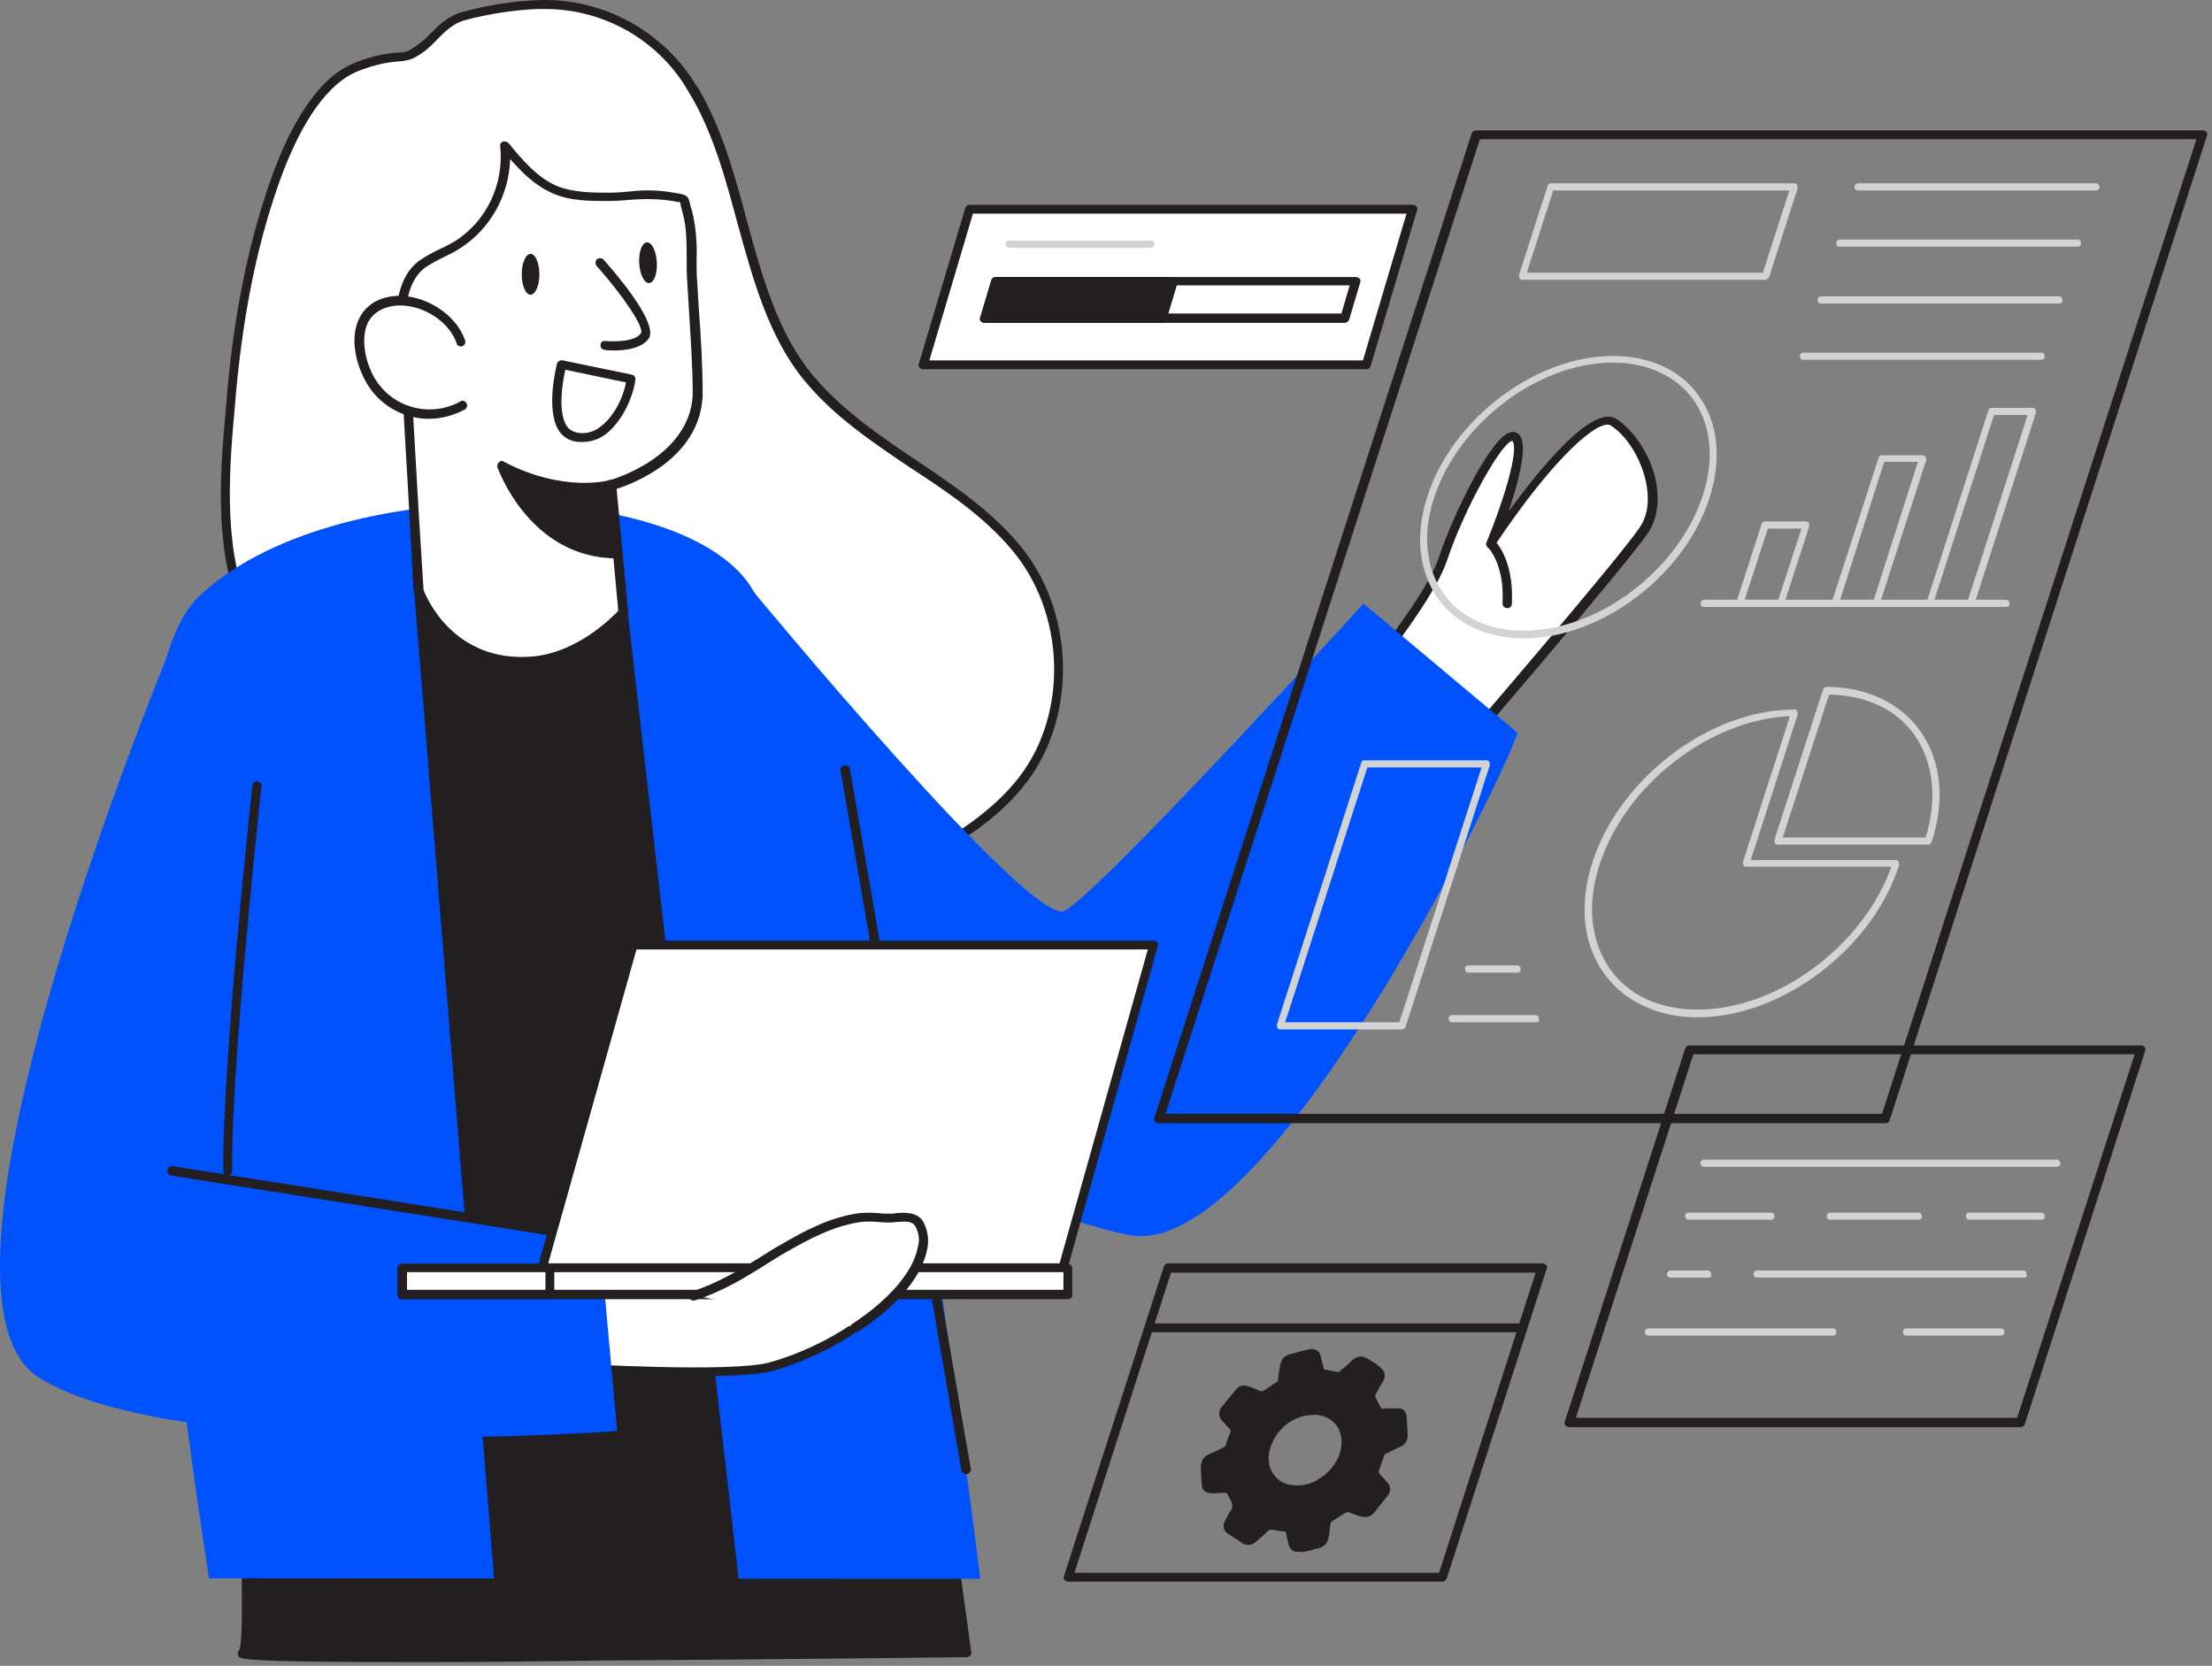 <svg width="100%" height="100%" viewBox="0 0 401 302" version="1.1" xmlns="http://www.w3.org/2000/svg" xmlns:xlink="http://www.w3.org/1999/xlink" xml:space="preserve" style="fill-rule:evenodd;clip-rule:evenodd;stroke-linejoin:round;stroke-miterlimit:2;">
    <rect x="0" y="0" width="401" height="302" fill="#808080" stroke="none"/>
    <g id="Character_data-processing-1-94">
        <path d="M241.081,130.431c0,0 17.6,-20.2 20.6,-29.3c3,-9.1 11.1,-24.7 13.2,-21.7c2.1,3 -4.6,19.2 -4.6,19.2c0,0 16.9,-25.4 22.2,-22.1c5.3,3.3 9.7,13.6 5.4,19.7c-4.3,6.1 -34.8,41.7 -34.8,41.7l-22,-7.5Z" style="fill:#fff;fill-rule:nonzero;"/>
        <path d="M263.081,138.831l-0.3,0l-22,-7.5c-0.3,-0.1 -0.5,-0.3 -0.5,-0.6c-0.1,-0.3 0,-0.6 0.2,-0.8c0.2,-0.2 17.6,-20.2 20.4,-29c2.5,-7.5 9.5,-22.1 13.1,-22.6c0.6,-0.1 1.3,0.2 1.6,0.7c1.4,2.1 -0.4,8.6 -2.1,13.7c5.6,-7.7 15.2,-19.5 19.5,-16.8c3.3,2.1 6.2,6.6 7.2,11.2c0.5,2.6 0.7,6.4 -1.5,9.6c-4.2,6.1 -33.6,40.3 -34.9,41.8c-0.2,0.2 -0.4,0.3 -0.7,0.3Zm-20.6,-8.8l20.3,6.9c3.5,-4 30.5,-35.5 34.4,-41.2c1.9,-2.7 1.7,-6 1.2,-8.4c-0.9,-4.2 -3.5,-8.4 -6.4,-10.2c-1.9,-1.2 -9.7,4.8 -21.1,21.9c-0.2,0.4 -0.8,0.5 -1.1,0.3c-0.3,-0.2 -0.5,-0.7 -0.3,-1c2.7,-6.5 6,-16.6 4.7,-18.4c-1.8,0 -8.6,12 -11.8,21.5c-2.6,8.1 -16.3,24.5 -19.9,28.6Z" style="fill:#231f20;fill-rule:nonzero;"/>
        <path d="M172.181,278.131l3,21.7c0,0 -132.8,1.6 -131.2,0c1.6,-1.6 0,-33.4 0,-33.4l128.2,11.7Z" style="fill:#231f20;fill-rule:nonzero;"/>
        <path d="M76.181,301.331c-32.6,0 -32.8,-0.5 -33,-1.2c-0.1,-0.3 -0.1,-0.7 0.2,-1c0.8,-1.5 0.5,-18 -0.2,-32.8c0,-0.5 0.3,-0.8 0.8,-0.9l0.1,0l128.2,11.7c0.4,0 0.7,0.3 0.8,0.7l3,21.7c0,0.2 0,0.5 -0.2,0.6c-0.2,0.2 -0.4,0.3 -0.6,0.3c-0.3,0 -33,0.4 -65.4,0.6c-14,0.2 -24.9,0.3 -33.7,0.3Zm-31.3,-2.1c8.2,0.9 80.3,0.3 129.2,-0.2l-2.8,-20.1l-126.5,-11.6c0.5,10.7 1.1,27.2 0.1,31.9Z" style="fill:#231f20;fill-rule:nonzero;"/>
        <path d="M125.681,16.231c-0.3,-0.5 -0.6,-1 -0.9,-1.5c-6,-9.2 -16.4,-14.5 -27.4,-14c-4.5,0.2 -8.9,0.8 -13.2,2c-4.4,1.2 -5.9,5.1 -9.6,7c-0.8,0.3 -1.6,0.5 -2.5,0.5c-2.7,0.2 -5.4,0.9 -7.9,2c-6.8,3 -11.4,12.4 -13.8,19c-4.8,12.8 -7.2,26.4 -8.5,40c-1.1,12.7 -2.6,26.7 2.2,38.8c4.7,11.9 11.2,23.5 19.8,32.9c15.8,17.4 39.6,27.7 63,25.8c13.9,-1.1 27.2,-6.3 39.6,-12.9c7.1,-3.8 14.1,-8.2 18.9,-14.6c9.1,-12.1 8.3,-30.4 -1.4,-42c-10.5,-12.6 -27.1,-18 -37.6,-30.9c-11.6,-14.1 -11.2,-36.2 -20.7,-52.1Z" style="fill:#fff;fill-rule:nonzero;"/>
        <path d="M121.581,169.831c-21.3,0 -43.2,-9.8 -58.2,-26.3c-8.1,-8.9 -14.8,-20 -20,-33.2c-4.7,-11.9 -3.4,-25.6 -2.3,-37.8l0.1,-1.4c1.4,-15.4 4.2,-28.6 8.5,-40.2c2.7,-7.2 7.4,-16.5 14.3,-19.4c2.6,-1.1 5.3,-1.8 8.1,-2l0.2,0c0.7,0 1.3,-0.1 1.9,-0.4c1.4,-0.8 2.7,-1.8 3.8,-3c1.6,-1.6 3.3,-3.3 6,-4c4.4,-1.2 8.9,-1.9 13.4,-2.1c11.2,-0.5 21.9,5 28.1,14.3c0.3,0.5 0.6,1 1,1.5c4.3,7.2 6.7,15.8 8.9,24.1c2.7,9.9 5.5,20.2 11.8,27.9c5.3,6.4 12.2,11.1 18.9,15.6c6.7,4.5 13.4,9 18.7,15.3c10,11.9 10.6,30.8 1.4,43c-5.1,6.8 -12.6,11.3 -19.2,14.8c-14.5,7.8 -27.6,12 -39.9,13c-1.7,0.3 -3.6,0.3 -5.5,0.3Zm-23.1,-168.2l-1.1,0c-4.4,0.2 -8.8,0.9 -13,2c-2.3,0.6 -3.7,2.1 -5.2,3.6c-1.2,1.3 -2.6,2.5 -4.2,3.3c-0.8,0.4 -1.7,0.5 -2.6,0.6l-0.2,0c-2.6,0.2 -5.2,0.9 -7.6,1.9c-6.4,2.8 -10.8,11.6 -13.4,18.5c-4.3,11.5 -7,24.5 -8.4,39.7l-0.1,1.3c-1.1,12 -2.3,25.6 2.2,37.1c5.1,12.9 11.7,23.9 19.7,32.7c16,17.6 39.9,27.3 62.4,25.5c12.1,-1 24.9,-5.2 39.3,-12.8c6.5,-3.4 13.7,-7.9 18.6,-14.3c8.8,-11.6 8.2,-29.6 -1.4,-41c-5.1,-6.1 -11.8,-10.6 -18.4,-14.9c-6.8,-4.6 -13.9,-9.3 -19.3,-15.9c-6.5,-7.9 -9.3,-18.4 -12.1,-28.5c-2.2,-8.2 -4.5,-16.7 -8.8,-23.7c-0.3,-0.5 -0.6,-1 -0.9,-1.5c-5.6,-8.6 -15.2,-13.7 -25.5,-13.6Z" style="fill:#231f20;fill-rule:nonzero;"/>
        <path d="M37.881,286.131c-4.8,-30.8 -22.8,-157.5 -2,-177.8c23.7,-23.1 88.8,-22.1 100.7,-1.2c6.5,11.3 24.7,30.4 26.1,55.2c2,35.2 12.5,101.3 15,123.9l-139.8,-0.1Z" style="fill:#0052ff;fill-rule:nonzero;"/>
        <path d="M90.481,286.131l-14.6,-179l37,3.9l20.1,175.1l-42.5,0Z" style="fill:#231f20;fill-rule:nonzero;"/>
        <path d="M132.981,287.031l-42.6,0c-0.4,0 -0.8,-0.3 -0.8,-0.8l-14.5,-179c0,-0.5 0.3,-0.9 0.8,-0.9l0.2,0l37,3.9c0.4,0 0.7,0.3 0.7,0.7l20.1,175.1c0,0.5 -0.3,0.9 -0.7,0.9c-0.1,0.1 -0.1,0.1 -0.2,0.1Zm-41.8,-1.7l40.9,0l-19.9,-173.5l-35.3,-3.7l14.3,177.2Z" style="fill:#231f20;fill-rule:nonzero;"/>
        <path d="M110.781,87.931l2.1,23.1c0,0 -7,8.1 -16.5,8.8c-15.4,1.2 -20.5,-12.7 -20.5,-12.7c-0.6,-10.7 -1.3,-21.4 -1.9,-32.1c-0.4,-7.3 -4.3,-22.3 2.7,-27.2c1.9,-1.4 4.2,-2.2 6.2,-3.5c6.1,-3.9 9.4,-10.9 8.6,-18c2.6,3.2 5.4,6.4 9.1,8c3.1,1.3 6.6,1.3 10,1.2c3.4,-0.1 7.4,-0.7 10.7,-0.1c3.5,0.7 2.4,0 3.3,3c1.1,3.6 0.6,8.6 0.8,12.4c0.4,6.9 1,13.8 1,20.7c-0.7,12.3 -15.6,16.3 -15.6,16.4Z" style="fill:#fff;fill-rule:nonzero;"/>
        <path d="M94.481,120.731c-14.4,0 -19.3,-13.2 -19.4,-13.4c0,-0.1 0,-0.2 -0.1,-0.2c-0.3,-4.8 -0.5,-9.6 -0.8,-14.5c-0.3,-5.9 -0.7,-11.8 -1,-17.6c-0.1,-1.5 -0.3,-3.4 -0.6,-5.4c-1,-7.8 -2.3,-18.4 3.6,-22.5c1.1,-0.7 2.3,-1.4 3.6,-2c0.9,-0.4 1.8,-0.9 2.7,-1.4c5.8,-3.7 8.9,-10.4 8.2,-17.2c-0.1,-0.5 0.3,-0.9 0.7,-0.9c0.3,0 0.6,0.1 0.8,0.3c2.4,2.9 5.1,6.2 8.8,7.8c3,1.2 6.5,1.2 9.6,1.2c1.1,0 2.2,-0.1 3.4,-0.2c2.5,-0.3 5,-0.3 7.5,0.1l1.3,0.2c1.7,0.3 2,0.5 2.3,1.9c0.1,0.4 0.2,0.8 0.4,1.4c0.7,2.9 0.9,5.8 0.8,8.8c0,1.4 0,2.7 0.1,3.9c0.1,1.6 0.2,3.2 0.3,4.9c0.4,5.2 0.7,10.6 0.7,15.9c-0.6,11.3 -12.5,15.8 -15.6,16.8l2.1,22.4c0,0.2 -0.1,0.4 -0.2,0.6c-0.3,0.3 -7.4,8.3 -17,9.1c-0.8,-0 -1.5,0.1 -2.2,-0Zm-17.7,-13.8c0.5,1.4 5.5,13.2 19.6,12.1c8,-0.6 14.4,-6.9 15.7,-8.3l-2.1,-22.8c0,-0.4 0.2,-0.8 0.6,-0.9c0.1,0 14.4,-4 15,-15.4c0,-5.2 -0.4,-10.6 -0.7,-15.7c-0.1,-1.6 -0.2,-3.3 -0.3,-4.9c-0.1,-1.2 -0.1,-2.6 -0.1,-4c0,-2.9 0,-5.9 -0.7,-8.3c-0.2,-0.7 -0.3,-1.2 -0.4,-1.6c0,-0.2 -0.1,-0.4 -0.1,-0.5c-0.3,0 -0.6,0 -0.8,-0.1c-0.4,-0.1 -0.8,-0.1 -1.3,-0.2c-2.3,-0.3 -4.7,-0.3 -7,-0.1c-1.2,0.1 -2.4,0.2 -3.5,0.2c-3.3,0 -7,0.1 -10.3,-1.3c-3.3,-1.4 -5.7,-3.8 -7.9,-6.3c-0.2,6.6 -3.6,12.7 -9.1,16.2c-0.9,0.6 -1.9,1.1 -2.8,1.5c-1.2,0.6 -2.3,1.2 -3.4,1.9c-5.1,3.6 -3.8,13.6 -2.9,21c0.3,2 0.5,3.9 0.6,5.5c0.3,5.9 0.7,11.8 1,17.6c0.3,4.9 0.6,9.7 0.9,14.4Z" style="fill:#231f20;fill-rule:nonzero;"/>
        <path d="M83.481,61.931c-1.8,-4.9 -8.2,-8.4 -13.3,-7.1c-6.6,1.7 -5.8,9.3 -3.2,14c3.3,5.9 10.7,8.1 16.7,4.8c0.1,0 0.1,-0.1 0.2,-0.1" style="fill:#fff;fill-rule:nonzero;"/>
        <path d="M77.681,75.931c-1.2,0 -2.4,-0.2 -3.5,-0.5c-3.4,-1 -6.2,-3.2 -7.9,-6.3c-1.6,-2.9 -2.9,-7.5 -1.3,-11.1c0.9,-2.1 2.8,-3.6 5,-4.1c5.4,-1.4 12.4,2.3 14.3,7.7c0.2,0.4 0,0.9 -0.4,1.1c-0.4,0.2 -0.9,0 -1.1,-0.4l0,-0.1c-1.6,-4.6 -7.6,-7.8 -12.3,-6.6c-1.7,0.4 -3.2,1.5 -3.9,3.1c-1.2,2.9 -0.3,6.9 1.2,9.6c3.1,5.5 10,7.5 15.6,4.5c0,0 0.1,0 0.1,-0.1c0.4,-0.2 0.9,0 1.1,0.4c0.2,0.4 0.1,0.8 -0.3,1.1c-2.1,1.1 -4.3,1.7 -6.6,1.7Z" style="fill:#231f20;fill-rule:nonzero;"/>
        <path d="M108.681,47.731c0,0 9.7,10.9 8.1,13.3c-1.6,2.4 -7.2,1.7 -7.2,1.7" style="fill:#fff;fill-rule:nonzero;"/>
        <path d="M111.381,63.531c-0.6,0 -1.2,0 -1.8,-0.1c-0.5,-0.1 -0.8,-0.5 -0.7,-0.9c0,-0.5 0.4,-0.8 0.9,-0.7c1.3,0.1 5.3,0.2 6.4,-1.4c0.7,-1 -3.2,-6.8 -8,-12.2c-0.3,-0.3 -0.3,-0.9 0,-1.2c0.3,-0.3 0.9,-0.3 1.2,0l0.1,0.1c3,3.4 9.9,11.7 8.1,14.3c-1.4,1.8 -4.3,2.1 -6.2,2.1Z" style="fill:#231f20;fill-rule:nonzero;"/>
        <path d="M110.781,87.931c0,0 -8.6,2.4 -19.7,-3.4c0,0 5.4,15.9 20.9,15.9l-1.2,-12.5Z" style="fill:#231f20;fill-rule:nonzero;"/>
        <path d="M111.881,101.231c-15.9,0 -21.6,-16.3 -21.7,-16.5c-0.1,-0.4 0.1,-0.9 0.5,-1.1c0.2,-0.1 0.5,-0.1 0.7,0.1c10.7,5.6 19,3.4 19.1,3.3c0.2,-0.1 0.5,0 0.7,0.1c0.2,0.1 0.3,0.4 0.4,0.6l1.1,12.5c0,0.2 -0.1,0.5 -0.2,0.6c-0.1,0.3 -0.3,0.4 -0.6,0.4Zm-19.2,-15c2,4.1 7.5,12.8 18.3,13.3l-1,-10.6c-2.4,0.5 -9,1.1 -17.3,-2.7Z" style="fill:#231f20;fill-rule:nonzero;"/>
        <ellipse cx="96.181" cy="49.731" rx="1.6" ry="3.7" style="fill:#231f20;"/>
        <path d="M117.268,43.936c0.882,-0.05 1.691,1.565 1.805,3.604c0.115,2.039 -0.508,3.734 -1.39,3.784c-0.882,0.05 -1.691,-1.565 -1.805,-3.604c-0.115,-2.039 0.508,-3.734 1.39,-3.784Z" style="fill:#231f20;"/>
        <path d="M105.581,80.131c-0.4,0 -0.9,0 -1.3,-0.1c-1.2,-0.2 -2.3,-0.9 -3,-2c-2.4,-3.8 -0.4,-11.8 -0.3,-12.1c0.1,-0.4 0.6,-0.7 1,-0.6l12.6,2.6c0.4,0.1 0.7,0.5 0.6,0.9c-0.4,3.2 -2.4,7.6 -5.4,9.9c-1.2,0.9 -2.7,1.4 -4.2,1.4Zm-3.1,-13.1c-0.6,2.6 -1.3,7.7 0.2,10.1c0.4,0.7 1.1,1.1 1.9,1.3c1.5,0.3 3.1,-0.1 4.3,-1.1c2.4,-1.8 4.1,-5.2 4.6,-8l-11,-2.3Z" style="fill:#231f20;fill-rule:nonzero;"/>
        <path d="M192.981,165.131c6.1,-3 54.2,-55.7 54.2,-55.7l27.9,23.4c-0.5,3.8 -44.5,95.8 -70.2,91.1c-25.7,-4.7 -81,-37.6 -81,-37.6l12.6,-79.2c0,0 50.4,61 56.5,58Z" style="fill:#0052ff;fill-rule:nonzero;"/>
        <path d="M175.081,267.231c-0.4,0 -0.8,-0.3 -0.8,-0.7l-21.9,-126.8c-0.1,-0.5 0.2,-0.9 0.7,-1c0.5,-0.1 0.9,0.2 1,0.7l21.9,126.8c0.1,0.4 -0.2,0.9 -0.6,1l-0.3,0Z" style="fill:#231f20;fill-rule:nonzero;"/>
        <path d="M101.881,230.431c0.1,-0.8 6.5,-1.7 7.4,-2c3.2,-1 6.6,-1.6 9.9,-2.2c6.4,-1.3 13.3,-2.7 19.9,-2.1c11.6,1 -2.6,8.4 -2.6,8.4c0,0 26.8,-6.8 25.2,0c-1.6,6.8 -14.2,13.1 -22.1,15.2c-7.9,2.1 -39.9,0 -39.9,0l2.2,-17.3Z" style="fill:#fff;fill-rule:nonzero;"/>
        <path d="M125.681,249.531c-11.5,0 -25.2,-0.9 -26.1,-0.9c-0.2,0 -0.4,-0.1 -0.6,-0.3c-0.1,-0.2 -0.2,-0.4 -0.2,-0.6c0,0 2.2,-17.2 2.2,-17.3c0.1,-1 1.3,-1.4 6.4,-2.3c0.8,-0.1 1.4,-0.2 1.6,-0.3c2.8,-0.8 5.7,-1.4 8.6,-2l1.8,-0.4c6.5,-1.3 13.2,-2.6 19.8,-2.1c2.1,0.2 4.9,0.7 5.2,2.6c0.3,1.6 -1.4,3.3 -3.2,4.7c6.7,-1.4 17.8,-3.2 20.6,-0.5c0.7,0.7 1,1.7 0.7,2.6c-1.7,7.2 -14.3,13.6 -22.7,15.9c-2.7,0.6 -8.1,0.9 -14.1,0.9Zm-25.1,-2.5c5.2,0.3 31.9,1.8 38.8,0c8.1,-2.2 20,-8.4 21.5,-14.6c0.1,-0.4 0,-0.7 -0.2,-1c-2.4,-2.4 -16,0 -24,2c-0.4,0.1 -0.9,-0.2 -1,-0.6c-0.1,-0.4 0.1,-0.8 0.4,-0.9c3.4,-1.8 6.9,-4.4 6.7,-5.6c-0.1,-0.4 -1.1,-1 -3.8,-1.3c-6.3,-0.6 -12.9,0.8 -19.3,2l-1.8,0.4c-2.8,0.6 -5.7,1.1 -8.4,1.9c-0.3,0.1 -0.9,0.2 -1.8,0.4c-1.7,0.3 -3.4,0.7 -5.1,1.2c-0.2,1.8 -1.6,12.8 -2,16.1Z" style="fill:#231f20;fill-rule:nonzero;"/>
        <path d="M32.481,113.631c-0.6,1.4 -50.7,120.6 -25.3,136.2c25.4,15.6 104.7,9.6 104.7,9.6l-3.2,-35.3l-63.6,-8.6l-12.6,-101.9Z" style="fill:#0052ff;fill-rule:nonzero;"/>
        <path d="M105.781,224.931l-0.1,0l-74.6,-11.8c-0.5,-0.1 -0.8,-0.5 -0.7,-1c0.1,-0.5 0.5,-0.8 1,-0.7l74.7,11.8c0.5,0.1 0.8,0.5 0.7,0.9c-0.2,0.5 -0.5,0.8 -1,0.8Z" style="fill:#231f20;fill-rule:nonzero;"/>
        <path d="M41.281,213.131c-0.5,0 -0.8,-0.4 -0.8,-0.8c-0.2,-19.7 5.2,-69.5 5.3,-70c0.1,-0.5 0.5,-0.8 0.9,-0.7c0.5,0.1 0.8,0.5 0.7,0.9c0,0.5 -5.5,50.1 -5.3,69.8c-0,0.4 -0.4,0.7 -0.8,0.8c0,-0.1 0,-0.1 0,0Z" style="fill:#231f20;fill-rule:nonzero;"/>
        <path d="M192.681,229.831l-94.4,0l16.4,-58.5l94.5,0l-16.5,58.5Z" style="fill:#fff;fill-rule:nonzero;"/>
        <path d="M192.681,230.731l-94.4,0c-0.3,0 -0.5,-0.1 -0.7,-0.3c-0.2,-0.2 -0.2,-0.5 -0.1,-0.7l16.4,-58.6c0.1,-0.4 0.4,-0.6 0.8,-0.6l94.4,0c0.3,0 0.5,0.1 0.7,0.3c0.2,0.2 0.2,0.5 0.1,0.7l-16.4,58.6c-0.1,0.3 -0.4,0.6 -0.8,0.6Zm-93.3,-1.7l92.7,0l16,-56.9l-92.7,0l-16,56.9Z" style="fill:#231f20;fill-rule:nonzero;"/>
        <rect x="72.881" y="229.831" width="120.7" height="4.8" style="fill:#fff;"/>
        <path d="M193.681,235.531l-120.8,0c-0.5,0 -0.8,-0.4 -0.8,-0.8l0,-4.8c0,-0.5 0.4,-0.8 0.8,-0.8l120.7,0c0.5,0 0.8,0.4 0.8,0.8l0,4.8c0.1,0.4 -0.3,0.8 -0.7,0.8Zm-119.9,-1.7l119,0l0,-3.2l-119,0l0,3.2Z" style="fill:#231f20;fill-rule:nonzero;"/>
        <rect x="72.881" y="229.831" width="26.8" height="4.8" style="fill:#fff;"/>
        <path d="M99.681,235.531l-26.8,0c-0.5,0 -0.8,-0.4 -0.8,-0.8l0,-4.8c0,-0.5 0.4,-0.8 0.8,-0.8l26.8,0c0.5,0 0.8,0.4 0.8,0.8l0,4.8c0,0.4 -0.3,0.8 -0.8,0.8Zm-25.9,-1.7l25.1,0l0,-3.2l-25.1,0l-0,3.2Z" style="fill:#231f20;fill-rule:nonzero;"/>
        <path d="M125.681,234.831c5.9,-1.9 11,-5.5 16.3,-8.6c4.3,-2.5 8.9,-4.9 13.9,-5.6c1.9,-0.3 3.7,0.1 5.6,0c1.6,-0.1 3.9,-0.7 5.1,1c2.2,3.1 0.5,11 -11.7,19" style="fill:#fff;fill-rule:nonzero;"/>
        <path d="M154.881,241.531c-0.5,0 -0.8,-0.4 -0.8,-0.8c0,-0.3 0.1,-0.5 0.4,-0.7c6.7,-4.4 11.1,-9.5 11.9,-13.9c0.4,-1.3 0.2,-2.7 -0.5,-3.9c-0.6,-0.9 -1.8,-0.8 -3.3,-0.7c-0.4,0 -0.7,0.1 -1,0.1c-0.8,0 -1.6,0 -2.4,-0.1c-1,-0.1 -2.1,-0.1 -3.1,0c-5,0.7 -9.6,3.2 -13.6,5.5c-1.1,0.6 -2.2,1.3 -3.3,2c-4.1,2.6 -8.4,5.2 -13.2,6.7c-0.4,0.2 -0.9,-0.1 -1.1,-0.5c-0.2,-0.4 0.1,-0.9 0.5,-1.1l0.1,0c4.6,-1.5 8.8,-4 12.8,-6.5c1.1,-0.7 2.2,-1.4 3.3,-2c4.1,-2.4 8.9,-5 14.2,-5.7c1.2,-0.1 2.3,-0.1 3.5,0c0.7,0.1 1.5,0.1 2.2,0.1c0.3,0 0.6,0 0.9,-0.1c1.5,-0.1 3.7,-0.3 4.9,1.4c0.9,1.6 1.2,3.4 0.8,5.2c-0.6,2.9 -2.9,8.6 -12.7,15l-0.5,0Z" style="fill:#231f20;fill-rule:nonzero;"/>
        <path d="M273.181,110.231c-0.5,0 -0.8,-0.4 -0.8,-0.9c0.4,-7.1 -2.6,-10 -2.6,-10.1c-0.3,-0.3 -0.3,-0.8 0,-1.2c0.3,-0.3 0.8,-0.3 1.2,0c0.1,0.1 3.5,3.4 3.1,11.4c0,0.5 -0.4,0.9 -0.9,0.8Z" style="fill:#231f20;fill-rule:nonzero;"/>
    </g>
    <g id="Screen_data-processing-1-94">
        <path d="M247.681,66.131l-80.3,0l8.4,-28.2l80.3,0l-8.4,28.2Z" style="fill:#fff;fill-rule:nonzero;"/>
        <path d="M247.681,66.931l-80.3,0c-0.3,0 -0.5,-0.1 -0.7,-0.3c-0.2,-0.2 -0.2,-0.5 -0.1,-0.7l8.4,-28.2c0.1,-0.3 0.4,-0.6 0.8,-0.6l80.3,0c0.3,0 0.5,0.1 0.7,0.3c0.2,0.2 0.2,0.5 0.1,0.7l-8.4,28.2c-0.1,0.4 -0.4,0.6 -0.8,0.6Zm-79.2,-1.6l78.6,0l7.9,-26.6l-78.6,0l-7.9,26.6Z" style="fill:#231f20;fill-rule:nonzero;"/>
        <path d="M243.781,57.631l2,-6.7l-65.2,0l-2,6.7l65.2,0Z" style="fill:#fff;fill-rule:nonzero;"/>
        <path d="M243.781,58.531l-65.2,0c-0.3,0 -0.5,-0.1 -0.7,-0.3c-0.2,-0.2 -0.2,-0.5 -0.1,-0.7l2,-6.7c0.1,-0.3 0.4,-0.6 0.8,-0.6l65.2,0c0.3,0 0.5,0.1 0.7,0.3c0.2,0.2 0.2,0.5 0.1,0.7l-2,6.7c-0.1,0.3 -0.4,0.6 -0.8,0.6Zm-64.1,-1.7l63.5,0l1.5,-5.1l-63.5,0l-1.5,5.1Z" style="fill:#231f20;fill-rule:nonzero;"/>
        <path d="M210.681,57.631l2,-6.7l-32.1,0l-2,6.7l32.1,0Z" style="fill:#231f20;fill-rule:nonzero;"/>
        <path d="M210.681,58.531l-32.2,0c-0.3,0 -0.5,-0.1 -0.7,-0.3c-0.2,-0.2 -0.2,-0.5 -0.1,-0.7l2,-6.7c0.1,-0.4 0.4,-0.6 0.8,-0.6l32.2,0c0.3,0 0.5,0.1 0.7,0.3c0.2,0.2 0.2,0.5 0.1,0.7l-2,6.7c-0.1,0.3 -0.4,0.6 -0.8,0.6Zm-31,-1.7l30.4,0l1.5,-5l-30.4,0l-1.5,5Z" style="fill:#231f20;fill-rule:nonzero;"/>
        <path d="M341.781,203.631l-131.7,0c-0.3,0 -0.5,-0.1 -0.7,-0.3c-0.2,-0.2 -0.2,-0.5 -0.1,-0.7l57.5,-178.4c0.1,-0.3 0.4,-0.6 0.8,-0.6l131.7,0c0.3,0 0.5,0.1 0.7,0.3c0.2,0.2 0.2,0.5 0.1,0.7l-57.5,178.4c-0.1,0.4 -0.4,0.6 -0.8,0.6Zm-130.5,-1.7l129.9,0l57,-176.7l-129.9,0l-57,176.7Z" style="fill:#231f20;fill-rule:nonzero;"/>
        <path d="M320.081,50.731l-44.1,0c-0.4,0 -0.6,-0.3 -0.6,-0.7l0,-0.2l5.2,-16.2c0.1,-0.3 0.3,-0.4 0.6,-0.4l44.1,0c0.4,0 0.6,0.3 0.6,0.7l0,0.2l-5.2,16.2c-0.1,0.1 -0.3,0.3 -0.6,0.4Zm-43.3,-1.3l42.8,0l4.8,-14.9l-42.8,0l-4.8,14.9Z" style="fill:#d1d3d4;fill-rule:nonzero;"/>
        <path d="M379.981,34.531l-43.2,0c-0.4,0 -0.6,-0.3 -0.6,-0.6c0,-0.4 0.3,-0.7 0.6,-0.7l43.2,0c0.4,0 0.6,0.3 0.6,0.7c0,0.3 -0.2,0.6 -0.6,0.6Z" style="fill:#d1d3d4;fill-rule:nonzero;"/>
        <path d="M376.681,44.731l-43.2,0c-0.4,0 -0.6,-0.3 -0.6,-0.6c0,-0.4 0.3,-0.7 0.6,-0.7l43.2,0c0.4,0 0.6,0.3 0.6,0.7c0,0.3 -0.3,0.6 -0.6,0.6Z" style="fill:#d1d3d4;fill-rule:nonzero;"/>
        <path d="M373.381,55.031l-43.3,0c-0.4,0 -0.6,-0.3 -0.6,-0.6c0,-0.4 0.3,-0.7 0.6,-0.7l43.2,0c0.4,0 0.6,0.3 0.6,0.7c0.1,0.3 -0.2,0.6 -0.5,0.6Z" style="fill:#d1d3d4;fill-rule:nonzero;"/>
        <path d="M370.081,65.231l-43.2,0c-0.4,0 -0.6,-0.3 -0.6,-0.6c0,-0.4 0.3,-0.7 0.6,-0.7l43.2,0c0.4,0 0.6,0.3 0.6,0.7c0,0.3 -0.2,0.6 -0.6,0.6Z" style="fill:#d1d3d4;fill-rule:nonzero;"/>
        <path d="M322.781,110.031l-7.4,0c-0.4,0 -0.6,-0.3 -0.6,-0.7l0,-0.2l4.6,-14.2c0.1,-0.3 0.3,-0.4 0.6,-0.4l7.4,0c0.4,0 0.6,0.3 0.6,0.7l0,0.2l-4.6,14.2c0,0.3 -0.3,0.4 -0.6,0.4Zm-6.5,-1.3l6.1,0l4.2,-12.9l-6.1,0l-4.2,12.9Z" style="fill:#d1d3d4;fill-rule:nonzero;"/>
        <path d="M340.081,110.031l-7.4,0c-0.4,0 -0.6,-0.3 -0.6,-0.7l0,-0.2l8.5,-26.2c0.1,-0.3 0.3,-0.4 0.6,-0.4l7.4,0c0.4,0 0.6,0.3 0.6,0.7l0,0.2l-8.5,26.3c-0.1,0.1 -0.3,0.3 -0.6,0.3Zm-6.5,-1.3l6.1,0l8,-25l-6.1,0l-8,25Z" style="fill:#d1d3d4;fill-rule:nonzero;"/>
        <path d="M357.281,110.031l-7.4,0c-0.4,0 -0.6,-0.3 -0.6,-0.7l0,-0.2l11.2,-34.8c0.1,-0.3 0.3,-0.4 0.6,-0.4l7.4,0c0.4,0 0.6,0.3 0.6,0.7l0,0.2l-11.2,34.8c-0.1,0.3 -0.4,0.4 -0.6,0.4Zm-6.6,-1.3l6.1,0l10.8,-33.5l-6.1,0l-10.8,33.5Z" style="fill:#d1d3d4;fill-rule:nonzero;"/>
        <path d="M363.681,110.031l-54.8,0c-0.4,0 -0.6,-0.3 -0.6,-0.6c0,-0.4 0.3,-0.7 0.6,-0.7l54.8,0c0.4,0 0.6,0.3 0.6,0.7c0.1,0.3 -0.2,0.6 -0.6,0.6Z" style="fill:#d1d3d4;fill-rule:nonzero;"/>
        <path d="M254.181,186.631l-22.1,0c-0.4,0 -0.6,-0.3 -0.6,-0.7l0,-0.2l15.3,-47.5c0.1,-0.3 0.3,-0.4 0.6,-0.4l22.1,0c0.4,0 0.6,0.3 0.6,0.7l0,0.2l-15.3,47.5c-0.1,0.2 -0.4,0.4 -0.6,0.4Zm-21.2,-1.3l20.7,0l14.9,-46.2l-20.7,0l-14.9,46.2Z" style="fill:#d1d3d4;fill-rule:nonzero;"/>
        <path d="M307.781,184.431c-7.2,0 -13.2,-2.8 -16.9,-7.8c-3.9,-5.4 -4.7,-12.6 -2.2,-20.3c4.9,-15.3 21.3,-27.7 36.6,-27.7c0.4,0 0.6,0.3 0.6,0.7l0,0.2l-8.5,26.4l26.3,0c0.4,0 0.6,0.3 0.6,0.7l0,0.2c-4.8,15.1 -21.2,27.6 -36.5,27.6Zm-17.8,-27.7c-2.4,7.3 -1.6,14.1 2,19.1c3.4,4.7 9,7.2 15.8,7.2c14.5,0 30,-11.6 35.1,-25.9l-26.3,0c-0.4,0 -0.6,-0.3 -0.6,-0.7l0,-0.2l8.5,-26.4c-14.5,0.6 -29.8,12.4 -34.5,26.9Z" style="fill:#d1d3d4;fill-rule:nonzero;"/>
        <path d="M349.481,153.131l-27.2,0c-0.4,0 -0.6,-0.3 -0.6,-0.7l0,-0.2l8.8,-27.2c0.1,-0.3 0.3,-0.5 0.6,-0.5c7.2,0 13.2,2.8 16.9,7.8c3.9,5.4 4.7,12.6 2.2,20.3c-0.1,0.3 -0.4,0.5 -0.7,0.5Zm-26.3,-1.3l25.9,0c2.2,-7.1 1.4,-13.8 -2.1,-18.7c-3.3,-4.6 -8.8,-7.1 -15.4,-7.2l-8.4,25.9Z" style="fill:#d1d3d4;fill-rule:nonzero;"/>
        <path d="M278.481,185.331l-15.2,0c-0.4,0 -0.7,-0.3 -0.7,-0.6c0,-0.3 0.3,-0.7 0.6,-0.7l15.2,0c0.4,0 0.6,0.3 0.6,0.7c0.2,0.3 -0.1,0.6 -0.5,0.6Z" style="fill:#d1d3d4;fill-rule:nonzero;"/>
        <path d="M275.081,176.331l-8.9,0c-0.4,0 -0.6,-0.3 -0.6,-0.7c0,-0.4 0.3,-0.6 0.6,-0.6l8.9,0c0.4,0 0.6,0.3 0.6,0.7c0,0.3 -0.2,0.6 -0.6,0.6Z" style="fill:#d1d3d4;fill-rule:nonzero;"/>
        <path d="M276.281,115.731c-6.6,0 -12.2,-2.5 -15.5,-7.1c-3.6,-4.9 -4.3,-11.6 -2,-18.7c4.5,-14 19.6,-25.4 33.6,-25.4c6.6,0 12.2,2.5 15.5,7.1c3.6,4.9 4.3,11.6 2,18.7c-4.5,14 -19.6,25.4 -33.6,25.4Zm16.1,-50c-13.5,0 -28,11 -32.4,24.5c-2.2,6.7 -1.5,12.9 1.8,17.5c3.1,4.3 8.2,6.6 14.5,6.6c13.5,0 28,-11 32.4,-24.5c2.2,-6.7 1.5,-12.9 -1.8,-17.5c-3.1,-4.2 -8.3,-6.6 -14.5,-6.6Z" style="fill:#d1d3d4;fill-rule:nonzero;"/>
        <path d="M261.481,286.731l-67.8,0c-0.3,0 -0.5,-0.1 -0.7,-0.3c-0.2,-0.2 -0.2,-0.5 -0.1,-0.7l18.1,-56.1c0.1,-0.3 0.4,-0.6 0.8,-0.6l67.8,0c0.3,0 0.5,0.1 0.7,0.3c0.2,0.2 0.2,0.5 0.1,0.7l-18.1,56.1c-0.2,0.4 -0.5,0.6 -0.8,0.6Zm-66.7,-1.6l66.1,0l17.5,-54.4l-66.1,0l-17.5,54.4Z" style="fill:#231f20;fill-rule:nonzero;"/>
        <path d="M275.981,241.531l-67.7,0c-0.5,0 -0.8,-0.4 -0.8,-0.8c0,-0.5 0.4,-0.8 0.8,-0.8l67.7,0c0.5,0 0.8,0.4 0.8,0.8c0,0.4 -0.4,0.8 -0.8,0.8Z" style="fill:#231f20;fill-rule:nonzero;"/>
        <path d="M372.881,211.531l-64,0c-0.4,0 -0.6,-0.3 -0.6,-0.7c0,-0.4 0.3,-0.6 0.6,-0.6l64,0c0.4,0 0.6,0.3 0.6,0.7c0.1,0.3 -0.2,0.6 -0.6,0.6Z" style="fill:#d1d3d4;fill-rule:nonzero;"/>
        <path d="M370.081,221.131l-13.1,0c-0.4,0 -0.6,-0.3 -0.6,-0.7c0,-0.4 0.3,-0.6 0.6,-0.6l13.1,0c0.4,0 0.6,0.3 0.6,0.7c0,0.3 -0.2,0.6 -0.6,0.6Z" style="fill:#d1d3d4;fill-rule:nonzero;"/>
        <path d="M347.781,221.131l-16,0c-0.4,0 -0.6,-0.3 -0.6,-0.7c0,-0.4 0.3,-0.6 0.6,-0.6l16,0c0.4,0 0.6,0.3 0.6,0.7c0.1,0.3 -0.2,0.6 -0.6,0.6Z" style="fill:#d1d3d4;fill-rule:nonzero;"/>
        <path d="M321.081,221.131l-15,0c-0.4,0 -0.6,-0.3 -0.6,-0.7c0,-0.4 0.3,-0.6 0.6,-0.6l15,0c0.4,0 0.6,0.3 0.6,0.7c0,0.3 -0.2,0.6 -0.6,0.6Z" style="fill:#d1d3d4;fill-rule:nonzero;"/>
        <path d="M366.881,231.631l-48.3,0c-0.4,0 -0.7,-0.3 -0.7,-0.6c0,-0.3 0.3,-0.7 0.6,-0.7l48.3,0c0.4,0 0.6,0.3 0.6,0.7c0.2,0.3 -0.1,0.6 -0.5,0.6Z" style="fill:#d1d3d4;fill-rule:nonzero;"/>
        <path d="M309.681,231.631l-6.8,0c-0.4,0 -0.7,-0.3 -0.7,-0.6c0,-0.3 0.3,-0.7 0.6,-0.7l6.8,0c0.4,0 0.6,0.3 0.6,0.7c0.2,0.3 -0.1,0.6 -0.5,0.6Z" style="fill:#d1d3d4;fill-rule:nonzero;"/>
        <path d="M362.781,242.131l-17.2,0c-0.4,0 -0.6,-0.3 -0.6,-0.7c0,-0.4 0.3,-0.6 0.6,-0.6l17.2,0c0.4,0 0.6,0.3 0.6,0.7c0,0.3 -0.3,0.6 -0.6,0.6Z" style="fill:#d1d3d4;fill-rule:nonzero;"/>
        <path d="M332.281,242.131l-33.5,0c-0.4,0 -0.6,-0.3 -0.6,-0.7c0,-0.4 0.3,-0.6 0.6,-0.6l33.5,0c0.4,0 0.6,0.3 0.6,0.7c0.1,0.3 -0.2,0.6 -0.6,0.6Z" style="fill:#d1d3d4;fill-rule:nonzero;"/>
        <path d="M208.681,44.931l-25.8,0c-0.4,0 -0.6,-0.3 -0.6,-0.7c0,-0.4 0.3,-0.6 0.6,-0.6l25.8,0c0.4,0 0.6,0.3 0.6,0.6c0.1,0.4 -0.2,0.7 -0.6,0.7Z" style="fill:#d1d3d4;fill-rule:nonzero;"/>
        <path d="M366.281,258.731l-81.8,0c-0.3,0 -0.5,-0.1 -0.7,-0.3c-0.2,-0.2 -0.2,-0.5 -0.1,-0.7l21.8,-67.6c0.1,-0.3 0.4,-0.6 0.8,-0.6l81.8,0c0.3,0 0.5,0.1 0.7,0.3c0.2,0.2 0.2,0.5 0.1,0.7l-21.8,67.6c-0.1,0.4 -0.4,0.6 -0.8,0.6Zm-80.6,-1.7l80,0l21.3,-65.9l-80,0l-21.3,65.9Z" style="fill:#231f20;fill-rule:nonzero;"/>
        <path d="M233.581,246.331c0.8,-0.2 1.6,-0.5 2.5,-0.7l1.3,-0.3c0.5,-0.2 1,0.1 1.2,0.5c0.2,0.5 0.3,1.1 0.5,1.7c0.1,0.3 0.2,0.6 0.3,0.9c0.1,0.2 0.3,0.4 0.5,0.4c0.9,0.2 1.9,0.4 2.8,0.5c0.4,0 0.7,-0.1 1,-0.4l1.9,-1.7c0.2,-0.2 0.5,-0.4 0.8,-0.6c0.2,-0.1 0.4,-0.1 0.6,-0.1c1.1,0.5 2.2,1.2 3.1,2.1c0.3,0.3 0.3,0.8 0.1,1.1c-0.4,0.8 -0.8,1.5 -1.3,2.3c-0.4,0.5 -0.4,1.1 -0.1,1.6c0.4,0.6 0.7,1.3 1.1,2c0.2,0.2 0.4,0.4 0.7,0.4l3,0c0.4,0 0.8,0.2 0.8,0.6l0,0.1c0.1,1.2 0.2,2.3 0.2,3.5c0,0.5 -0.3,0.9 -0.8,1.1c-0.6,0.3 -1.3,0.5 -1.9,0.8c-0.3,0.1 -0.6,0.3 -0.9,0.4c-0.4,0.2 -0.7,0.5 -0.8,0.9c-0.3,0.8 -0.6,1.6 -0.9,2.5c-0.2,0.4 -0.1,0.9 0.2,1.3c0.5,0.6 1,1.1 1.5,1.7c0.4,0.4 0.4,1 0,1.4l-0.1,0.1c-0.7,0.9 -1.5,1.9 -2.2,2.8c-0.3,0.6 -1.1,0.8 -1.7,0.6c-0.5,-0.1 -0.9,-0.4 -1.4,-0.5c-0.5,-0.1 -0.7,-0.2 -1,-0.3c-0.3,-0.1 -0.7,0 -1,0.2c-0.8,0.5 -1.6,1 -2.4,1.5c-0.4,0.3 -0.7,0.7 -0.8,1.2c-0.1,0.5 -0.1,1.1 -0.2,1.6c0,0.3 -0.1,0.7 -0.2,1c-0.1,0.5 -0.5,0.9 -1,1l-3.4,0.8l-0.5,0c-0.4,0.1 -0.7,-0.2 -0.8,-0.5c-0.2,-0.7 -0.4,-1.4 -0.5,-2l0,-0.1c-0.1,-0.6 -0.6,-1.1 -1.2,-1c-0.6,-0.1 -1.2,-0.2 -1.9,-0.3c-0.6,-0.1 -1.2,0.1 -1.7,0.6c-0.6,0.6 -1.2,1.1 -1.8,1.6c-0.6,0.5 -1,0.6 -1.6,0.2c-0.9,-0.6 -1.7,-1.1 -2.5,-1.7c-0.5,-0.3 -0.5,-0.7 -0.2,-1.3c0.3,-0.6 0.7,-1.2 1,-1.8c0.7,-1.3 0.7,-1.5 0.1,-2.6l-0.7,-1.3c-0.2,-0.4 -0.7,-0.7 -1.2,-0.6c-0.6,0 -1.3,0.1 -1.9,0.1c-0.3,0 -0.7,0 -1,-0.1c-0.3,0 -0.5,-0.3 -0.5,-0.6c-0.1,-1.1 -0.1,-2.2 -0.2,-3.4c0,-0.2 0,-0.3 0.1,-0.5c0.1,-0.4 0.3,-0.8 0.7,-0.9l2.2,-1l0.7,-0.3c0.4,-0.2 0.6,-0.5 0.8,-0.9l0.8,-2.4c0.2,-0.4 0.1,-0.9 -0.2,-1.2c-0.5,-0.5 -0.9,-1 -1.3,-1.5l0,-0.1c-0.5,-0.7 -0.5,-1 0.1,-1.8c0.6,-0.8 1.5,-1.8 2.2,-2.7c0.3,-0.5 0.9,-0.7 1.4,-0.5c0.6,0.2 1.3,0.5 1.9,0.7c0.6,0.3 1.4,0.2 2,-0.3c0.7,-0.5 1.4,-0.9 2.1,-1.4c0.3,-0.2 0.5,-0.5 0.6,-0.8c0.1,-0.8 0.2,-1.5 0.4,-2.3c0,-0.5 0.2,-1 0.6,-1.4l-0,0.1Zm5.9,22.5c3.8,-2.3 5.5,-6.8 3.9,-10.2c-1.3,-2.8 -5.7,-4.2 -9.8,-1.7c-3.7,2.3 -5.5,6.8 -3.9,10.1c1.9,3.9 6.9,3.9 9.8,1.8Z" style="fill:#231f20;fill-rule:nonzero;"/>
        <path d="M235.281,281.331c-0.7,0.1 -1.4,-0.4 -1.6,-1.1l-0.5,-2l0,-0.2c0,-0.2 -0.1,-0.4 -0.5,-0.4c-0.4,0 -0.9,-0.1 -1.4,-0.2l-0.6,-0.1c-0.4,-0.1 -0.8,0.1 -1,0.4c-0.6,0.6 -1.2,1.1 -1.9,1.7c-0.7,0.7 -1.8,0.9 -2.6,0.3c-0.9,-0.6 -1.7,-1.1 -2.6,-1.7c-0.8,-0.5 -1,-1.6 -0.5,-2.3c0.2,-0.5 0.5,-1 0.8,-1.5l0.2,-0.3c0.4,-0.5 0.4,-1.2 0.1,-1.8l-0.7,-1.3c-0.1,-0.2 -0.3,-0.2 -0.4,-0.2l-0.6,0l-1.3,0.1c-0.4,0 -0.8,0 -1.1,-0.1c-0.7,-0.1 -1.2,-0.7 -1.2,-1.4l-0.1,-1.1c0,-0.8 -0.1,-1.5 -0.1,-2.2c0,-0.2 0,-0.4 0.1,-0.6c0.1,-0.7 0.6,-1.3 1.2,-1.6l2.2,-1c0.2,-0.1 0.4,-0.2 0.6,-0.3c0.2,-0.1 0.3,-0.2 0.4,-0.4c0.2,-0.7 0.5,-1.5 0.8,-2.2l0.1,-0.2c0.1,-0.2 0,-0.3 0,-0.4l-1,-1.1l-0.4,-0.4c-0.8,-0.7 -0.9,-2 -0.1,-2.8l0.1,-0.1c0.7,-0.9 1.5,-1.9 2.3,-2.8c0.5,-0.8 1.5,-1 2.3,-0.7c0.7,0.2 1.3,0.5 2,0.8c0.4,0.2 0.8,0.1 1.1,-0.2c0.4,-0.3 0.9,-0.6 1.3,-0.9l0.8,-0.5c0.2,-0.1 0.2,-0.2 0.2,-0.3l0.1,-0.9c0.1,-0.5 0.1,-0.9 0.2,-1.4c0.1,-0.7 0.3,-1.3 0.8,-1.9l0.2,-0.1l0.3,-0.2l0.2,-0.1l0.7,-0.2l1.8,-0.5c0.4,-0.1 0.9,-0.2 1.3,-0.3c0.9,-0.3 1.9,0.2 2.1,1.1c0.1,0.4 0.5,2 0.5,2c0,0.2 0.1,0.3 0.1,0.5c0.8,0.2 1.8,0.4 2.7,0.5c0.1,0 0.2,-0.1 0.3,-0.2l0.8,-0.7c0.4,-0.3 0.7,-0.6 1.1,-1c0.3,-0.3 0.6,-0.5 1,-0.7c0.4,-0.2 0.9,-0.3 1.4,-0.1c1.2,0.5 2.4,1.3 3.3,2.2c0.5,0.6 0.6,1.4 0.2,2.1l-0.5,0.8c-0.3,0.5 -0.5,1 -0.8,1.5c-0.3,0.5 -0.2,0.6 -0.1,0.8c0.2,0.4 0.5,0.9 0.7,1.3l0.4,0.7c0.3,-0.1 0.6,-0.1 0.9,-0.1l2,0c0.9,-0.1 1.6,0.6 1.6,1.5c0.1,1.2 0.2,2.4 0.2,3.5c0,0.8 -0.5,1.6 -1.2,1.9c-0.4,0.2 -0.9,0.4 -1.3,0.6l-1.4,0.7c-0.2,0.1 -0.4,0.2 -0.4,0.5l-0.2,0.6c-0.2,0.6 -0.5,1.3 -0.7,1.9c-0.1,0.3 0,0.4 0,0.5c0.2,0.3 0.5,0.6 0.7,0.8c0.2,0.2 0.5,0.6 0.8,0.9c0.7,0.7 0.7,1.8 0,2.5c-0.7,0.9 -1.5,1.9 -2.2,2.8c-0.6,0.9 -1.6,1.2 -2.6,0.9c-0.3,-0.1 -0.6,-0.2 -0.9,-0.3l-0.5,-0.2c-0.3,-0.1 -0.6,-0.2 -1,-0.3c-0.1,0 -0.2,0 -0.3,0.1l-0.5,0.3c-0.6,0.4 -1.3,0.8 -1.9,1.2c-0.2,0.1 -0.4,0.4 -0.4,0.6l-0.1,0.7l-0.1,0.9c0,0.4 -0.1,0.7 -0.2,1.1c-0.2,0.8 -0.8,1.4 -1.6,1.6c-1.1,0.3 -2.2,0.6 -3.4,0.8c-0,-0.2 -0.2,-0.2 -0.5,-0.1Zm-0.1,-1.7l0.1,0.8l0,-0.8l0.3,0l3.3,-0.8c0.2,0 0.4,-0.2 0.4,-0.4c0.1,-0.3 0.1,-0.6 0.2,-0.9l0.1,-0.9l0.1,-0.7c0.1,-0.7 0.5,-1.4 1.1,-1.8c0.6,-0.4 1.3,-0.8 1.9,-1.2l0.5,-0.3c0.5,-0.3 1.1,-0.4 1.6,-0.3c0.4,0.1 0.7,0.2 1.1,0.4l0.6,0.2l0.8,0.3c0.3,0.1 0.4,0.1 0.8,-0.3c0.8,-0.9 1.5,-1.8 2.2,-2.8c0.2,-0.3 0.2,-0.3 0.1,-0.4c-0.2,-0.3 -0.5,-0.6 -0.7,-0.8c-0.2,-0.2 -0.5,-0.6 -0.8,-0.9c-0.5,-0.6 -0.7,-1.4 -0.3,-2.2c0.2,-0.6 0.5,-1.2 0.7,-1.9l0.2,-0.6c0.2,-0.6 0.7,-1.1 1.2,-1.4c0.3,-0.2 0.6,-0.3 0.9,-0.4l0.7,-0.3c0.4,-0.2 0.8,-0.3 1.2,-0.5c0.2,-0.1 0.3,-0.2 0.3,-0.4c0,-1.2 -0.1,-2.3 -0.2,-3.5c-0.4,0 -0.7,0.1 -1.1,0.1l-1.9,0c-0.6,0 -1.1,-0.3 -1.5,-0.8l-0.4,-0.7c-0.2,-0.4 -0.5,-0.8 -0.7,-1.2c-0.5,-0.8 -0.4,-1.7 0.1,-2.5c0.3,-0.5 0.5,-1 0.8,-1.4l0.5,-0.8l0.1,-0.1c-0.8,-0.7 -1.7,-1.4 -2.7,-1.8c-0.3,0.1 -0.5,0.3 -0.7,0.5l-1.1,0.9l-0.8,0.8c-0.4,0.4 -1.1,0.7 -1.7,0.6c-1,-0.1 -1.9,-0.3 -2.9,-0.5c-0.5,-0.1 -0.8,-0.4 -1,-0.9c-0.1,-0.3 -0.2,-0.6 -0.3,-0.9l-0.2,-0.8c-0.1,-0.4 -0.2,-0.7 -0.3,-1l-0.2,0l-1.2,0.3l-1.8,0.5l-0.6,0.2c-0.2,0.3 -0.3,0.6 -0.3,0.9l-0.4,2.3c-0.1,0.6 -0.4,1.1 -0.9,1.4l-0.8,0.5c-0.4,0.3 -0.9,0.6 -1.3,0.9c-0.8,0.6 -1.8,0.7 -2.8,0.3c-0.6,-0.3 -1.2,-0.5 -1.8,-0.7c-0.2,-0.1 -0.3,-0.1 -0.5,0.2c-0.8,0.9 -1.5,1.8 -2.2,2.7c-0.1,0.1 -0.2,0.3 -0.3,0.5c0.1,0.1 0.1,0.2 0.2,0.3l0.4,0.4l1,1.1c0.5,0.5 0.7,1.4 0.4,2.1l-0.1,0.2c-0.3,0.7 -0.5,1.5 -0.8,2.2c-0.2,0.6 -0.6,1.1 -1.2,1.3c-0.2,0.1 -0.5,0.2 -0.7,0.4l-2.2,1c-0.1,0 -0.2,0.2 -0.2,0.3l0,0.3c0,0.8 0.1,1.5 0.1,2.2l0,0.9l0.7,0c0.4,0 0.8,0 1.2,-0.1l0.6,0c0.8,-0.1 1.6,0.3 2,1l0.7,1.3c0.8,1.4 0.7,2 -0.1,3.4l-0.2,0.4c-0.3,0.5 -0.5,1 -0.8,1.4c0,0.1 -0.1,0.2 -0.1,0.3c0.9,0.6 1.7,1.1 2.5,1.7c0.1,0 0.1,0.1 0.2,0.1c0.2,-0.1 0.3,-0.2 0.4,-0.3c0.6,-0.5 1.2,-1.1 1.8,-1.6c0.6,-0.6 1.5,-0.9 2.4,-0.8l0.6,0.1c0.4,0.1 0.8,0.1 1.2,0.2c1,0 1.8,0.7 2,1.7l0.6,2.1c-0,-0.2 -0,-0.3 -0.1,-0.3Zm-0.1,-8.6c-0.7,0 -1.3,-0.1 -2,-0.2c-1.8,-0.4 -3.3,-1.7 -4.1,-3.4c-1.8,-3.6 0.1,-8.7 4.2,-11.2c2.1,-1.3 4.6,-1.8 7,-1.1c1.7,0.4 3.1,1.6 3.9,3.2c1.8,3.8 0,8.7 -4.2,11.3c-1.4,0.9 -3.1,1.4 -4.8,1.4Zm2.9,-14.5c-1.4,0 -2.7,0.4 -3.9,1.1c-3.3,2 -5,6.2 -3.6,9c0.6,1.2 1.7,2.2 3.1,2.5c1.9,0.4 3.9,0.1 5.5,-1c3.5,-2.1 5,-6.1 3.6,-9.1c-0.6,-1.1 -1.7,-2 -2.9,-2.3c-0.6,-0.2 -1.2,-0.3 -1.8,-0.2Z" style="fill:#231f20;fill-rule:nonzero;"/>
    </g>
</svg>
